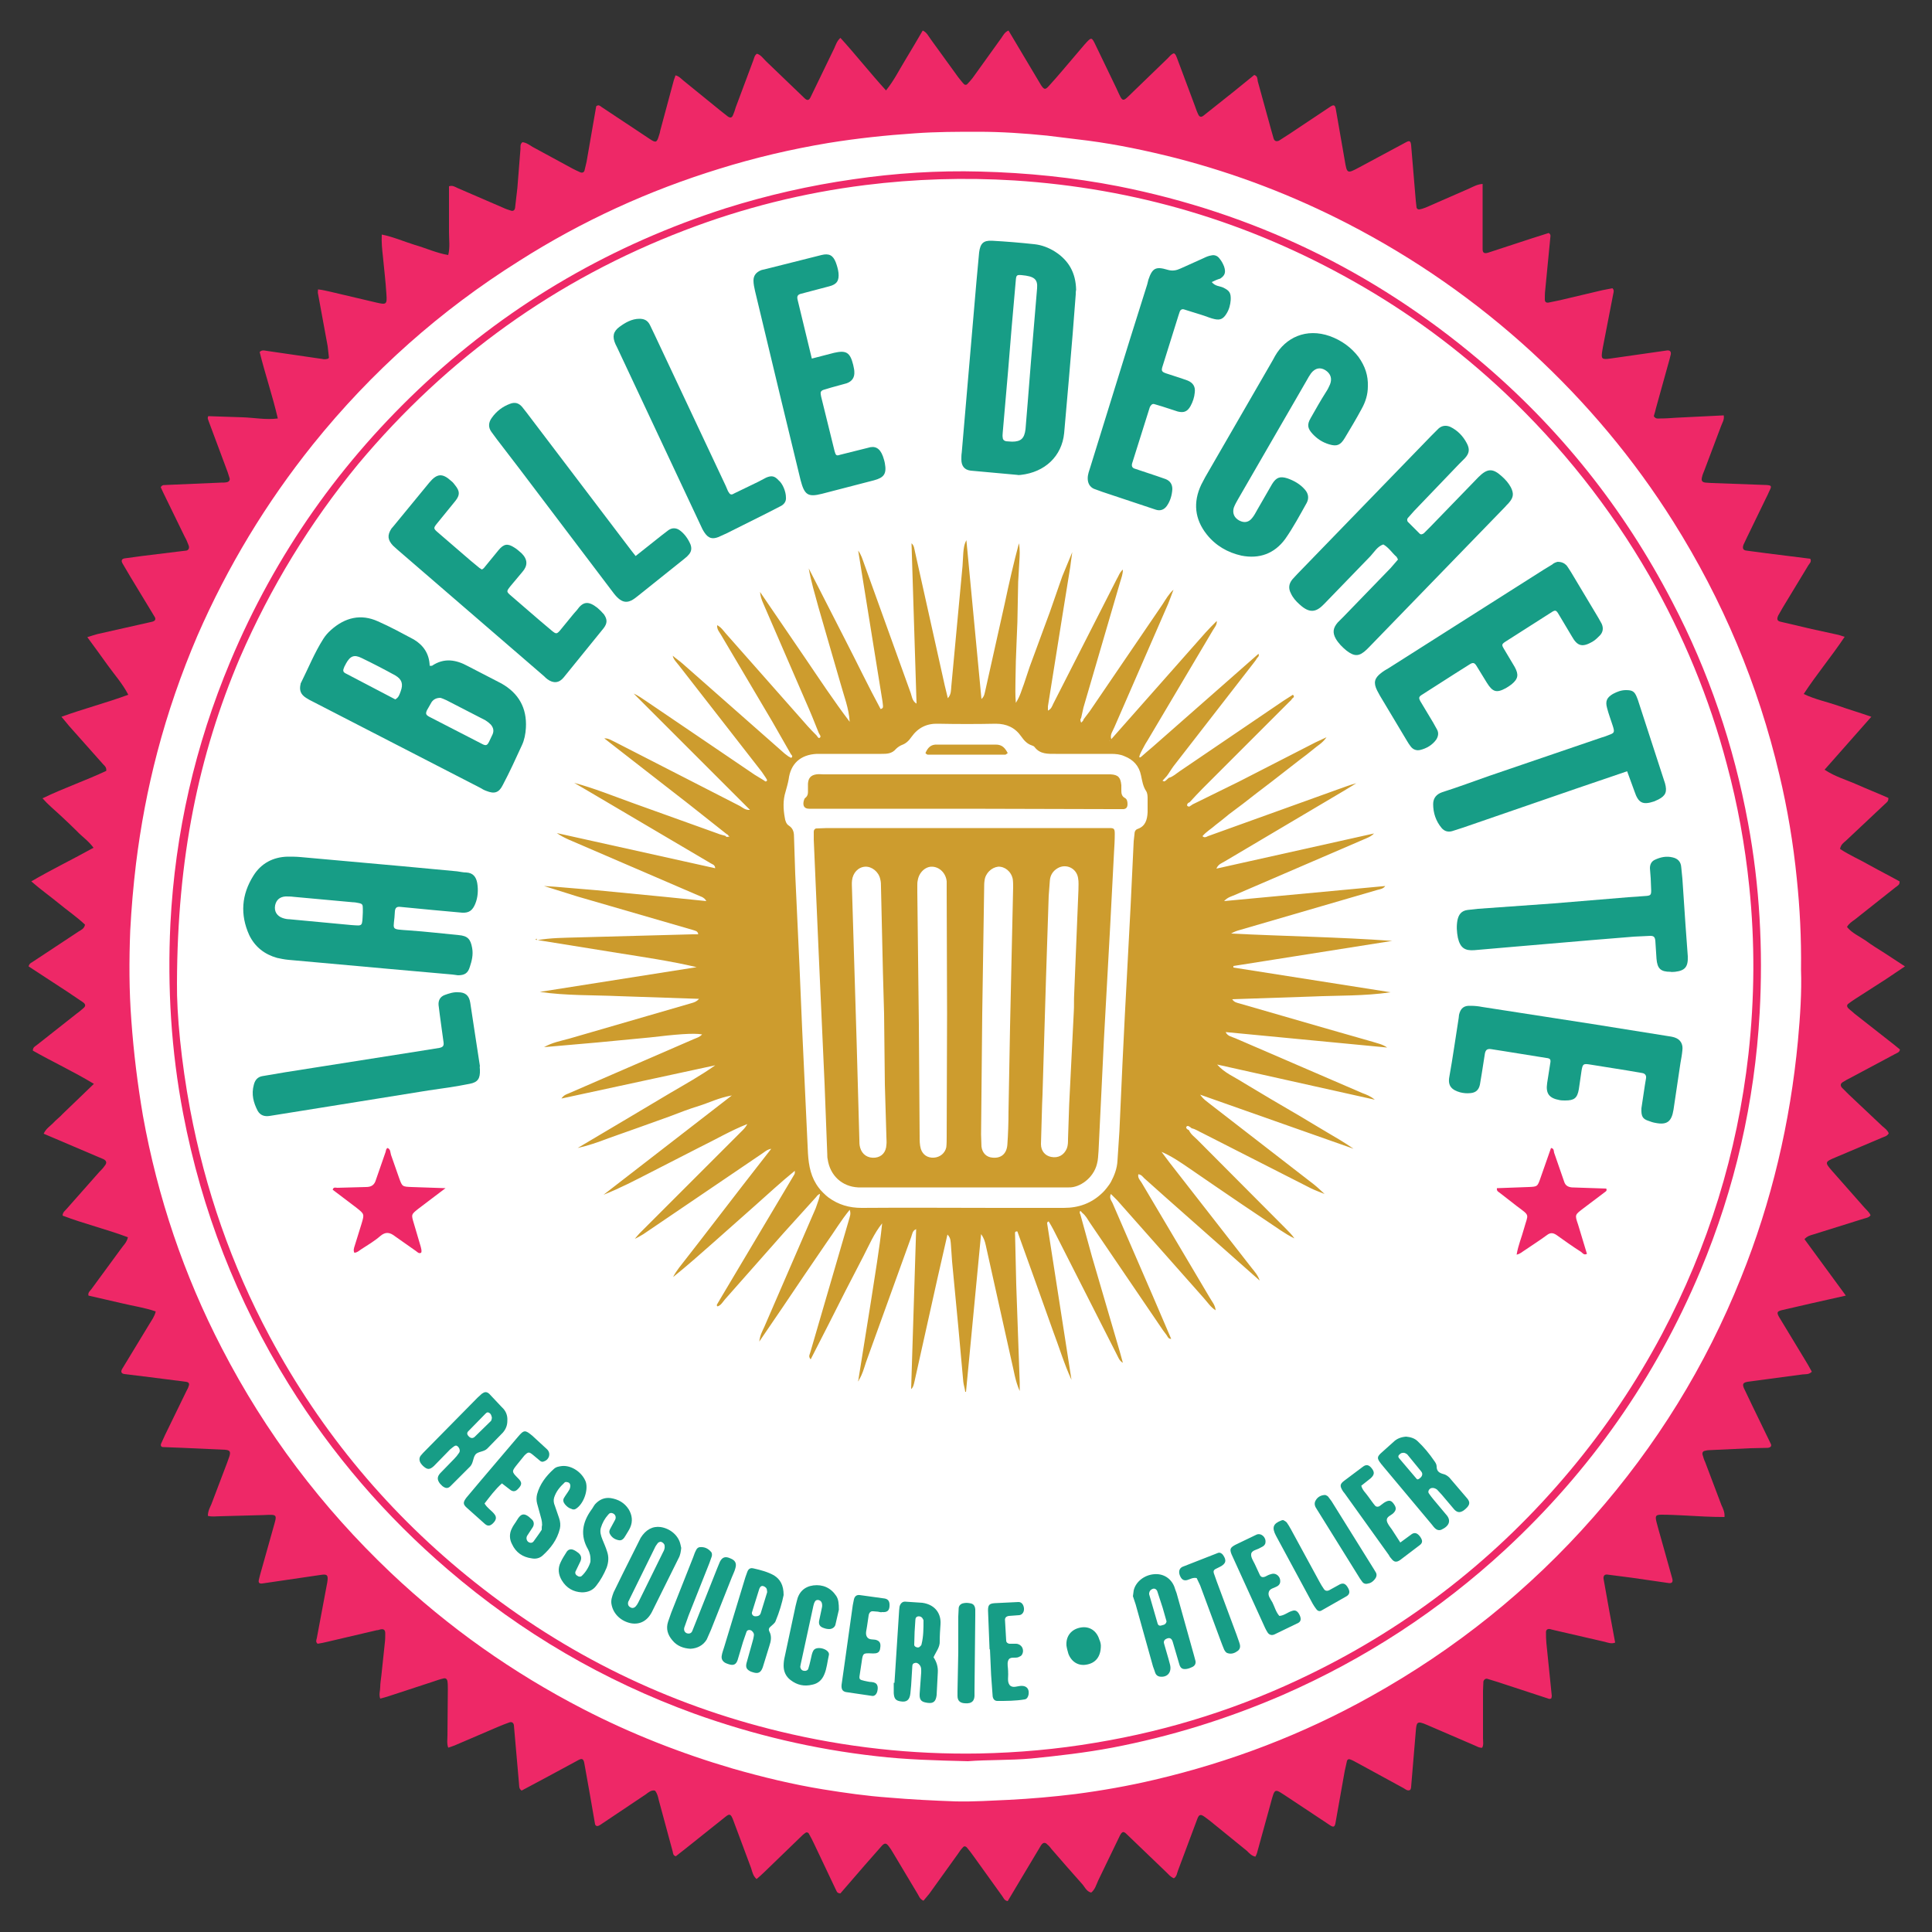 <svg xmlns:v="https://vecta.io/nano" xmlns="http://www.w3.org/2000/svg" xmlns:xlink="http://www.w3.org/1999/xlink" id="Calque_1" x="0px" y="0px" viewBox="0 0 500 500" style="enable-background:new 0 0 500 500;" xml:space="preserve"><rect x="0" y="0" width="500" height="500" fill="#333333" stroke="none"/> <style type="text/css"> .st0{fill:#FFFFFF;} .st1{fill:#EE2867;} .st2{fill:#CD9C2E;} .st3{fill:#179D86;} .st4{fill-rule:evenodd;clip-rule:evenodd;fill:#CF9E34;} .st5{fill:#CF9E34;} </style> <circle class="st0" cx="250.5" cy="251" r="221.8"></circle> <g> <path class="st1" d="M466.1,251c0.1-8.4-0.3-16-1.1-23.7c-0.9-9-2.4-18-4.5-26.8c-5.5-23.4-14.7-45.2-27.4-65.4 c-10.3-16.4-22.6-31-36.7-44c-14.4-13.2-30.2-24.2-47.4-33.1c-14.3-7.4-29.2-13.1-44.7-17.1c-7.5-1.9-15.1-3.5-22.7-4.5l-10.6-1.3 c-5.9-0.6-11.9-1-17.8-1c-5.5,0-10.9,0-16.4,0.4c-7.5,0.5-15,1.3-22.4,2.5c-9.6,1.6-19,3.8-28.3,6.7c-18.2,5.6-35.5,13.5-51.7,23.8 C114,80.3,96.2,96.1,81,115c-12.1,15.1-22.1,31.6-29.9,49.5c-4.2,9.8-7.7,19.9-10.4,30.2c-2.5,9.5-4.3,19.1-5.5,28.8 c-0.7,5.8-1.2,11.6-1.5,17.4c-0.3,7.7-0.3,15.5,0.3,23.3c0.6,8.3,1.6,16.4,3,24.6c3.8,21.1,10.6,41.2,20.4,60.1 c11.3,21.9,25.9,41.2,43.7,58.1c15,14.2,31.6,25.9,49.8,35.3c12.4,6.4,25.4,11.5,38.7,15.4c7.7,2.2,15.5,4.1,23.5,5.4 c5.6,0.9,11.2,1.7,16.8,2.1c5.8,0.5,11.7,0.8,17.5,1c4.6,0.1,9.1-0.2,13.7-0.4c5.8-0.3,11.5-0.8,17.2-1.5 c6.9-0.9,13.7-2.1,20.5-3.7c19.6-4.6,38.3-11.7,56-21.6c21.7-12.1,41-27.5,57.6-46.4c16.2-18.4,29-39,38.2-62 c7.9-19.6,12.7-40.1,14.7-61.2C465.9,262.9,466.3,256.6,466.1,251 M40.3,339.4c-2.9-1-5.8-1.4-8.7-2.1c-2.9-0.7-5.8-1.3-8.7-2 c-0.2-0.8,0.4-1.2,0.7-1.6l7.7-10.5c0.6-0.9,1.5-1.6,1.8-3c-5.6-2.1-11.4-3.5-16.9-5.6c0-0.9,0.7-1.3,1.1-1.8l8.4-9.5 c0.5-0.5,1-1,1.4-1.6c0.6-0.7,0.5-1.3-0.3-1.7c-1.1-0.5-2.2-0.9-3.3-1.4l-12.2-5.2c0.6-1.3,1.6-1.9,2.4-2.7 c0.8-0.9,1.8-1.6,2.6-2.5l2.6-2.5l2.6-2.5l2.8-2.7c-5.3-3.2-10.7-5.7-15.8-8.6c0-0.9,0.6-1.1,1.1-1.5l10.4-8.2 c0.6-0.4,1.1-0.9,1.6-1.3c0.6-0.5,0.6-1-0.1-1.5c-1.3-0.9-2.7-1.8-4-2.7l-10.1-6.6c0.2-0.9,0.9-1,1.4-1.4l11.5-7.6 c0.6-0.4,1.5-0.7,1.7-1.8c-2.1-2-4.6-3.7-6.9-5.6c-2.2-1.8-4.6-3.5-7-5.6c5.3-3.1,10.7-5.7,16.1-8.7c-1.3-1.8-3-2.9-4.3-4.3 c-1.4-1.4-2.9-2.8-4.4-4.2c-1.5-1.4-3-2.6-4.5-4.3c5.6-2.7,11.2-4.6,16.5-7.1c0.1-0.9-0.4-1.3-0.8-1.7l-8.8-9.9 c-0.6-0.7-1.2-1.5-2-2.4c5.8-2.1,11.6-3.6,17.3-5.7c-1.5-2.9-3.5-5.1-5.3-7.6c-1.7-2.4-3.4-4.7-5.3-7.3c1-0.3,1.8-0.6,2.6-0.8 l14.2-3.2c0.8-0.2,1-0.7,0.6-1.3l-6.3-10.4l-2-3.4c-0.4-0.7-0.2-1.2,0.6-1.3l4.4-0.6l10.6-1.3c0.3,0,0.6-0.1,0.9-0.1 c0.6-0.1,0.9-0.7,0.6-1.4c-0.3-0.8-0.6-1.5-1-2.2l-5.6-11.5c-0.2-0.4-0.4-0.9-0.6-1.3c0.4-0.8,1.1-0.5,1.6-0.6l14-0.6 c0.5,0,1,0,1.5-0.1c0.5-0.1,0.9-0.5,0.7-1.1c-0.3-1-0.6-1.9-1-2.9L54,109c-0.1-0.4-0.4-0.7-0.1-1.3l9,0.3c2.9,0.1,5.9,0.7,9,0.3 c-1.4-6-3.3-11.5-4.7-17.2c0.6-0.6,1.2-0.4,1.8-0.3l14.4,2.1c0.4,0.1,0.8,0.1,1.2,0c0.3,0,0.6-0.2,0.5-0.6 c-0.1-0.9-0.2-1.8-0.3-2.7L82.3,76c-0.1-0.3,0-0.6,0-1.1c1.2,0.1,2.2,0.4,3.2,0.6l11.9,2.8c2.6,0.6,2.8,0.5,2.6-2.2 c-0.2-3.3-0.6-6.5-0.9-9.7c-0.2-1.8-0.4-3.6-0.3-5.7c3,0.6,5.7,1.8,8.6,2.7c2.8,0.8,5.6,2.1,8.6,2.6c0.5-2,0.2-4,0.2-5.9 c0-2,0-4.1,0-6.1v-5.8c1-0.3,1.6,0.2,2.3,0.5l11.8,5.1c0.6,0.3,1.3,0.5,1.9,0.7c0.5,0.2,1,0,1.1-0.7c0.2-1.7,0.4-3.4,0.6-5.2 l0.8-10.1c0-0.6-0.1-1.2,0.5-1.7c1,0.1,1.8,0.7,2.6,1.2l10.5,5.7c0.6,0.3,1.2,0.6,1.9,0.9c0.5,0.2,1,0,1.1-0.6 c0.2-0.7,0.3-1.4,0.5-2.1l2.5-14.4c0.6-0.5,1-0.1,1.4,0.2l11,7.3c0.5,0.3,1,0.7,1.5,1c1.5,1,1.8,0.9,2.3-0.8c0.2-0.5,0.3-1,0.4-1.5 l3.5-13c0.1-0.4,0.3-0.7,0.4-1.2c0.9,0.2,1.4,0.8,2,1.3l9.6,7.8c0.6,0.5,1.3,1,1.9,1.5c0.7,0.5,1.1,0.4,1.4-0.3 c0.3-0.7,0.5-1.3,0.7-2l4.6-12.3c0.2-0.6,0.3-1.2,0.9-1.6c1,0.3,1.6,1.2,2.3,1.9l10,9.6c0.7,0.7,1.2,0.6,1.6-0.3l6.1-12.6 c0.4-0.9,0.7-1.9,1.6-2.7c4,4.4,7.7,9.1,11.8,13.6c2.1-2.6,3.4-5.3,5-7.9c1.5-2.5,3-5,4.5-7.6c1.1,0.5,1.5,1.5,2.1,2.3l7.1,9.8 c0.5,0.6,1,1.3,1.5,1.8c0.2,0.2,0.6,0.2,0.8,0c0.5-0.5,0.9-1,1.4-1.6l7.4-10.3c0.5-0.7,0.9-1.6,1.9-2l5.6,9.4l2.8,4.7 c0.8,1.2,1.1,1.3,2,0.3c1.2-1.3,2.4-2.7,3.6-4.1l5.7-6.7c1.8-2,1.8-2,2.9,0.3l5.3,11c1.8,3.9,1.4,3.8,4.4,0.9l8.9-8.6 c0.5-0.5,0.9-1.1,1.6-1.3c0.5,0.2,0.6,0.8,0.8,1.2l4.6,12.3c0.3,0.8,0.5,1.5,0.9,2.3c0.3,0.7,0.8,0.8,1.4,0.3l7.8-6.2l5.3-4.3 c0.9,0.3,0.8,1,0.9,1.6l3.5,12.7c0.2,0.7,0.4,1.4,0.6,2.1c0.2,0.7,0.7,0.9,1.4,0.6c0.9-0.6,1.9-1.2,2.8-1.8l10.5-7 c0.9-0.6,1.2-0.4,1.4,0.6l2.3,13.2c0.6,3.6,0.6,3.6,3.8,1.9l12.1-6.5c0.9-0.5,1.2-0.3,1.3,0.8l1.2,14.3c0.1,0.6,0.1,1.2,0.2,1.8 c0.1,0.4,0.4,0.5,0.7,0.5c0.6-0.1,1.2-0.3,1.7-0.5l11.2-4.9c1.1-0.5,2.1-1.1,3.5-1.2v9.9l0,7c0,0.9,0.4,1.2,1.4,0.9l11.3-3.7 l4.4-1.4c0.7,0.4,0.4,1,0.4,1.4l-1.3,13.4c-0.1,0.8-0.1,1.6-0.1,2.4c0,0.7,0.4,0.9,1,0.8c1-0.2,1.9-0.4,2.9-0.6l11-2.6 c0.9-0.2,1.7-0.3,2.6-0.5c0.5,0.5,0.3,1,0.2,1.5L414.8,90c0,0.2-0.1,0.4-0.1,0.6c-0.4,2.3-0.2,2.5,2,2.2l14.7-2.1 c0.8-0.1,1.1,0.3,1,1c-0.1,0.4-0.2,0.8-0.3,1.2l-3.5,12.6c-0.2,0.8-0.4,1.6-0.6,2.2c0.5,0.8,1.1,0.6,1.7,0.6c1.4,0,2.8-0.1,4.2-0.2 l12.2-0.6c0.2,1.2-0.4,1.9-0.7,2.8l-4.3,11.4c-0.2,0.6-0.5,1.1-0.6,1.7c-0.3,1,0,1.4,0.9,1.5c0.5,0,1,0.1,1.5,0.1l13.7,0.5l0.3,0 c1.6,0.1,1.7,0.2,1,1.6c-0.3,0.7-0.6,1.3-0.9,1.9l-4.9,10.1c-0.3,0.6-0.6,1.3-0.9,1.9c-0.3,0.9-0.1,1.4,0.8,1.5l5.3,0.7l11.2,1.4 c0.4,0.8-0.2,1.2-0.5,1.7l-6.6,10.9c-0.4,0.7-0.8,1.4-1.2,2.1c-0.4,0.9-0.3,1.4,0.6,1.6l8.1,1.9l6.4,1.4c0.7,0.1,1.3,0.4,2.1,0.6 c-3.4,5.1-7.2,9.6-10.6,14.8c2.9,1.4,5.9,2,8.8,3c2.8,1,5.6,1.8,8.7,2.9l-12.1,13.7c2.7,1.8,5.6,2.6,8.3,3.8 c2.7,1.2,5.5,2.3,8.2,3.5c0.1,0.9-0.5,1.2-0.9,1.6l-10.1,9.5c-0.6,0.5-1.3,1-1.5,2.1c2.4,1.6,5.2,2.8,7.8,4.3 c2.5,1.4,5.1,2.7,7.6,4.1c0.1,0.9-0.5,1.1-1,1.5l-10.6,8.4c-0.7,0.5-1.5,1-2,1.9c1.3,1.6,3.2,2.4,4.8,3.5c1.6,1.2,3.3,2.2,5,3.3 l5.2,3.4l-4.9,3.3l-8.1,5.2c-0.6,0.4-1.2,0.8-1.7,1.2c-0.4,0.3-0.3,0.8,0,1.1c0.5,0.5,1.1,0.9,1.6,1.4l10.2,8 c0.5,0.4,1.1,0.9,1.6,1.3c-0.1,0.8-0.8,0.9-1.3,1.2l-11.6,6.2c-0.6,0.3-1.2,0.6-1.8,1c-0.7,0.4-0.8,0.9-0.3,1.5 c0.6,0.6,1.1,1.1,1.7,1.7l8.8,8.3c0.6,0.5,1.3,1,1.6,1.8c-0.4,0.8-1.3,0.9-1.9,1.2l-11.8,5c-2.9,1.2-2.9,1.3-0.9,3.6l8.2,9.3 c0.6,0.7,1.3,1.2,1.7,2.1c-0.4,0.6-1.1,0.7-1.8,0.9l-13.1,4.1c-0.7,0.2-1.5,0.4-2.2,1.2l10.7,14.6l-8.9,2l-7.8,1.8 c-1.1,0.3-1.2,0.6-0.6,1.7l6.6,10.9c0.7,1.1,1.3,2.2,1.9,3.3c-0.8,0.8-1.6,0.6-2.4,0.7l-14.2,1.9c-1.2,0.2-1.4,0.6-1,1.6 c0.7,1.5,1.4,2.9,2.1,4.4l4.8,9.9c0.4,0.7,0.1,1.1-0.7,1.2l-4.5,0.1l-10.7,0.5c-0.4,0-0.8,0.1-1.2,0.2c-0.4,0.1-0.6,0.5-0.5,0.9 c0.2,0.7,0.4,1.4,0.7,2l4.2,11.1c0.4,0.9,0.9,1.8,0.8,3.1c-3.5,0-6.9-0.2-10.4-0.4c-2-0.1-4-0.2-5.9-0.2c-1.5,0-1.7,0.3-1.3,1.9 c0.7,2.7,1.5,5.3,2.2,7.9l1.9,6.8c0.2,0.8-0.1,1.2-0.9,1.1l-9.7-1.4l-6.2-0.8c-0.7-0.1-1.1,0.3-1,1.1l1.5,8.4l1.5,8.1 c-1,0.4-1.9,0-2.7-0.2l-13-3c-0.4-0.1-0.8-0.2-1.2-0.3c-0.6-0.1-1,0.2-1,0.8c0,0.9,0,1.8,0.1,2.8l1.4,13.7c0,0.2-0.1,0.4-0.1,0.6 c-0.5,0.4-0.9,0-1.4-0.1l-12.5-4.1l-2.6-0.8c-0.5-0.2-1,0.2-1.1,0.7c0,0.8-0.1,1.6-0.1,2.4l0,12.3c0,0.8,0.2,1.6-0.2,2.4 c-0.7,0.1-1.3-0.3-2-0.6l-12.3-5.3c-2.7-1.2-2.7-0.6-2.9,1.7l-1.2,14.3c0,0.3-0.1,0.6-0.2,0.8c-0.7,0.4-1.2-0.1-1.7-0.4l-12.1-6.6 c-0.6-0.3-1.2-0.7-1.9-0.9c-0.3-0.1-0.6,0.1-0.7,0.4c-0.2,0.9-0.4,1.8-0.6,2.7l-2.4,13.5c-0.2,0.9-0.5,1-1.2,0.6l-11-7.3 c-3.7-2.4-3.4-2.7-4.6,1.7l-3.5,12.7c-0.1,0.3-0.2,0.5-0.4,0.9c-1-0.2-1.6-0.9-2.2-1.5l-9.6-7.8c-0.4-0.3-0.8-0.6-1.2-0.9 c-1.2-0.9-1.6-0.8-2.1,0.6l-4.9,13.1c-0.3,0.7-0.3,1.6-1.1,2.1c-1-0.4-1.5-1.2-2.3-1.9l-10-9.6c-0.7-0.7-1.1-0.6-1.6,0.3l-5.7,11.8 c-0.5,1.1-0.8,2.3-1.8,3.1c-1.3-0.3-1.7-1.6-2.5-2.4c-2.6-2.9-5.2-5.9-7.8-8.9c-0.3-0.4-0.6-0.8-1-1.1c-0.6-0.7-1.2-0.6-1.7,0.2 l-5.8,9.7l-2.8,4.7c-0.9-0.1-1.1-0.9-1.5-1.4l-7.4-10.3c-0.5-0.7-1.1-1.5-1.7-2.2c-0.3-0.3-0.7-0.4-1,0c-0.5,0.5-0.9,1.1-1.3,1.7 l-7.4,10.3c-0.5,0.6-1,1.2-1.5,1.8c-1-0.4-1.2-1.3-1.6-1.9l-6.4-10.7c-0.3-0.5-0.6-1-1-1.5c-0.6-0.8-1-0.9-1.7-0.2l-4.4,5l-6.4,7.4 c-1,0-1-0.7-1.3-1.2l-5.5-11.6c-0.4-0.9-0.9-1.8-1.4-2.7c-0.1-0.2-0.5-0.4-0.8-0.2c-0.6,0.4-1.1,0.9-1.6,1.4l-9.1,8.8 c-0.6,0.6-1.3,1.2-2,1.8c-0.9-0.8-1.1-1.8-1.4-2.8l-4.7-12.6c-0.6-1.5-0.9-1.6-2.1-0.6l-9.9,7.9l-2.8,2.2c-0.7-0.2-0.7-0.7-0.8-1.2 l-3.6-13.3c-0.2-0.9-0.4-1.8-1-2.5c-1-0.2-1.7,0.5-2.4,1l-11.2,7.5c-0.3,0.2-0.7,0.5-1,0.6c-0.4,0.2-0.8,0-0.9-0.4l-1.3-7.5 l-1.5-8.4c-0.2-1-0.6-1.2-1.5-0.7l-8.7,4.7l-6,3.2c-0.8-0.5-0.6-1.3-0.7-2l-1.2-13.7c0-0.4-0.1-0.8-0.1-1.2c-0.1-0.7-0.6-1-1.3-0.7 c-0.9,0.3-1.8,0.7-2.8,1.1l-11.2,4.8c-0.5,0.2-1.1,0.4-1.7,0.6c-0.4-1.1-0.2-2.2-0.2-3.2l0.1-11.9c0-0.7,0-1.4-0.1-2.1 c-0.1-0.6-0.5-0.9-1.1-0.7c-0.9,0.2-1.7,0.5-2.6,0.8l-11.9,3.9c-0.6,0.2-1.1,0.3-1.8,0.5c-0.4-1.1,0-2,0-3c0-1,0.2-2,0.3-3l0.9-8.5 c0.1-0.8,0.1-1.6,0.1-2.4c0-0.9-0.4-1.2-1.3-1c-0.3,0.1-0.6,0.2-0.9,0.2l-12.8,3c-0.9,0.2-1.7,0.4-2.5,0.5c-0.6-0.5-0.3-1-0.2-1.5 l2.7-14.4c0.3-1.9,0-2.2-1.8-1.9l-15,2.2c-0.8,0.1-1.1-0.2-0.9-1c0.1-0.4,0.2-0.8,0.3-1.2l3.4-12.1c1-3.6,1.3-3.6-2.5-3.4L57,392.4 c-1.1,0-2.1,0.2-3.2-0.1c0-1.2,0.5-2.1,0.9-3l4.1-10.8c0.2-0.6,0.4-1.1,0.6-1.7c0.3-1.1,0.1-1.5-1.1-1.6l-11-0.5l-5.1-0.2 c-0.5,0-0.7-0.4-0.5-0.9c0.3-0.7,0.7-1.5,1-2.2l5.6-11.5c0.2-0.4,0.4-0.7,0.5-1.1c0.3-0.7,0.1-1.1-0.7-1.2l-9.4-1.2l-6.5-0.8 c-0.8-0.1-1-0.6-0.6-1.3l7.1-11.7C39.3,341.6,40,340.7,40.3,339.4"></path> <path class="st1" d="M45.8,254.4c-0.1,8,1.1,20.4,3.4,32.7c3.9,20.7,10.7,40.3,20.6,58.8c13.4,25,31.2,46.2,53.1,63.6 c23.5,18.7,49.9,31.6,78.9,38.6c17,4.1,34.2,6,51.6,5.7c10.1-0.2,20.2-1.1,30.2-2.8c19.3-3.2,37.8-9.1,55.4-17.7 c26.1-12.7,48.6-30.3,67.4-52.8c9.1-10.9,17-22.6,23.7-35.2c12-22.7,19.5-46.8,22.4-72.5c1.6-14.5,1.7-28.9,0.2-43.4 c-1.1-10.7-3-21.2-5.8-31.6c-4.5-17.1-11.3-33.5-20.1-48.9c-10.2-17.7-22.7-33.4-37.4-47.3c-11.9-11.2-24.9-20.8-39.1-28.8 c-27.4-15.5-56.6-24.1-87.8-26.1c-12.9-0.8-25.8-0.4-38.6,1.2c-16,2-31.6,5.9-46.7,11.7c-33.2,12.7-61.4,32.9-84.5,60.5 C80.2,135.3,70,152,62.1,170.2C51.3,195.6,45.9,222.2,45.8,254.4 M250.5,455.8c-8.2-0.2-16-0.4-23.7-1.3 c-16.1-1.8-31.8-5.5-47.1-11c-23.4-8.5-44.7-20.9-63.8-37.3c-16.1-13.8-29.9-29.8-41.2-48c-13.4-21.6-22.5-44.9-27.3-70 c-3.1-16.2-4.1-32.6-3.3-49.1c1.2-23.6,6.4-46.2,15.5-67.9c11.7-27.9,28.7-51.9,50.6-72.2c22.6-20.9,48.6-35.8,77.6-45.1 c10.8-3.4,21.8-5.9,33-7.5c10.9-1.6,21.9-2.3,32.9-2c12,0.3,23.9,1.5,35.7,3.8c34.8,6.9,65.9,21.8,93.3,44.9 c20.8,17.5,37.5,38.4,50.1,62.7c9.4,18,15.9,37.1,19.6,57.2c3,16.2,3.9,32.6,3,49.1c-1.3,23.1-6.4,45.4-15.3,66.7 c-11.7,27.9-28.6,51.9-50.5,72.2c-17.1,15.8-36.3,28.3-57.5,37.6c-14.3,6.2-29.1,10.8-44.3,13.7c-6.9,1.3-13.9,2.1-20.9,2.8 C261.2,455.6,255.6,455.4,250.5,455.8"></path> </g> <g> <path class="st2" d="M156.3,191.1L156.3,191.1C156.4,191,156.3,191,156.3,191.1L156.3,191.1L156.3,191.1z M314.7,339.2 C314.7,339.2,314.7,339.2,314.7,339.2C314.6,339.2,314.6,339.3,314.7,339.2L314.7,339.2L314.7,339.2z M314.6,160.9 C314.6,160.9,314.6,161,314.6,160.9C314.7,161,314.7,161,314.6,160.9L314.6,160.9z M174.2,169.5L174.2,169.5 C174.3,169.6,174.3,169.5,174.2,169.5L174.2,169.5L174.2,169.5z"></path> <path class="st2" d="M294.5,214.5c-0.7,0.2-0.9,0.8-0.9,1.4l-0.2,1.8l-0.8,16.8l-1.5,28.4l-0.6,12.2l-0.8,17.7l-0.5,7.6 c-0.1,2-0.8,3.8-1.7,5.5c-0.3,0.6-1.7,2.4-2.2,2.8c-2.8,2.7-6.1,3.9-10,3.9l-17.2,0c-11.7,0-23.4-0.1-35.1,0c-3.2,0-6-0.8-8.6-2.7 c-0.7-0.5-2.1-1.9-2.5-2.5c-2-2.6-2.6-5.6-2.8-8.9l-1.5-32.1l-0.7-16.5l-1.1-23.8l-0.3-9.2c0-1.3-0.1-2.4-1.3-3.2 c-0.7-0.4-1-1.3-1.1-2.1c-0.4-2.2-0.5-4.5,0.2-6.7c0.3-1.1,0.6-2.1,0.8-3.2c0.5-4,3-6.4,7.3-6.6c0.6,0,1.2,0,1.8,0l14.9,0 c1.4,0,2.7,0,3.8-1.3c0.4-0.4,1-0.8,1.5-1c1.1-0.4,1.8-1.1,2.5-2.1c1.7-2.4,4-3.5,6.9-3.4c5,0.1,9.9,0.1,14.9,0c2.8,0,5,1,6.6,3.3 c0.7,1,1.5,1.9,2.7,2.3c0.3,0.1,0.6,0.2,0.8,0.5c1.4,1.8,3.4,1.7,5.4,1.7l14.3,0c1.2,0,2.4,0.1,3.5,0.6c2.3,0.9,3.8,2.5,4.3,5 c0.3,1.4,0.5,2.8,1.3,4c0.4,0.6,0.4,1.4,0.4,2.1l0,3.4C296.9,212.2,296.4,213.8,294.5,214.5 M287.2,191.6c0,0,0.1,0,0.1,0l-0.3,0.1 C287.1,191.7,287.1,191.6,287.2,191.6 M359.9,256.8l-40.7-6.4l0-0.4l41.1-6.5c-13.9-1-27.8-1.2-41.7-1.9c0.7-0.4,1.4-0.7,2.2-0.9 l35.7-10.4c0.8-0.2,1.5-0.3,2-1l-41.7,3.9c0.9-1,1.9-1.2,2.8-1.6l33.2-14.3c0.9-0.4,1.9-0.7,2.8-1.6l-40.8,9.1 c0.5-1.2,1.4-1.4,2.2-1.9l30.9-18.3c0.7-0.4,3.1-1.9,3.1-1.9c-1.2,0.3-3.4,1.1-4.5,1.5l-33.9,12.2c-0.4,0.2-0.9,0.5-1.4,0 c1-1.2,2.3-1.9,3.4-2.9c1.2-0.9,2.4-1.9,3.5-2.8l3.6-2.7l3.6-2.8l3.8-2.9l3.6-2.8l3.6-2.8c1.2-0.9,2.4-1.8,3.6-2.8 c1-0.9,2.3-1.5,3.4-3.1l-2.8,1.3l-19.9,10.2l-12,5.9c-0.2,0.2-0.5,0.3-0.7,0.5c-0.3,0.1-0.6,0-0.7-0.3c0-0.1,0.1-0.4,0.2-0.5 c0.1-0.1,0.3-0.2,0.5-0.3c1.1-1.2,2.2-2.4,3.3-3.5l22.4-22.4c0.3-0.3,0.6-0.5,0.8-0.9c0.2-0.2,0.8-0.4,0.2-1l-2.5,1.6l-26.8,18.2 c-0.9,0.6-1.7,1.4-2.8,1.7c-0.4,0.3-0.7,0.7-1.1,0.9c-0.1,0.1-0.3-0.1-0.5-0.1c0,0,0-0.2,0.1-0.2l1-1.1c0.6-0.8,1.1-1.7,1.7-2.5 l20.8-26.8c0.2-0.3,0.5-0.6,0.7-1c0.2-0.4,0.8-0.6,0.5-1.3l-10,8.8l-17.4,15.3c-0.6,0.5-2.7,2.3-2.9,2.5c-0.1,0.1-0.4,0.3-0.5,0.2 c-0.3-0.2,1-2.5,1-2.5c0.4-0.8,0.6-1.1,1.1-1.9l16.9-28.5c0.4-0.7,1.1-1.4,1-2.4c-1,1-2,2-2.9,3l-24.4,27.6 c-0.4-1.2,0.4-2.1,0.8-3.1l13.9-31.9c0.5-1.2,0.9-2.4,1.4-3.7l0,0c-1.2,1.1-2,2.5-2.9,3.9L282,184.1c-0.5,0.7-1.1,1.4-1.6,2.1 c0,0.1,0,0.2-0.1,0.3c-0.2,0.2-0.3,0.4-0.5,0.5c-0.1-0.2-0.2-0.5-0.2-0.7c0-0.2,0.1-0.3,0.2-0.5c0.2-0.9,0.4-1.8,0.6-2.7l9.5-32.5 c0.3-1,0.7-2,0.7-3.2c-0.9,0.8-1.1,1.7-1.6,2.5l-16.4,32.2c-0.3,0.6-0.5,1.4-1.4,1.8c0-0.5,0-0.8,0-1.1l3.8-23.8l2-12.4 c0-0.3,0.2-1.4,0.5-3.7c-0.6,1.5-2,4.8-2.6,6.3l-1.6,4.6l-1.6,4.6l-1.7,4.6l-1.8,4.9l-1.7,4.6L265,177c-0.6,1.5-0.9,3-2.1,4.9 c-0.2-2.2-0.1-3.9-0.1-5.6l0.1-5.2l0.2-5.2l0.2-4.9l0.1-5.2l0.1-5.2l0.3-5.2c0.1-1.6,0.2-3.2-0.1-4.8c-1.4,5.2-2.6,10.5-3.7,15.7 l-5,22.4c-0.2,0.7-0.2,1.5-1,2.2l-3.9-41.1c-0.6,1.1-0.7,2.2-0.8,3.3l-0.2,3.4l-2.9,31.1c-0.1,1,0,2.1-0.9,3.1l-0.8-3.3l-7.7-34.6 c-0.2-0.8-0.2-1.6-0.9-2.2l1.3,41.5c-1.2-0.7-1.2-2-1.6-3l-12-33.3c-0.4-1.1-0.7-2.2-1.5-3.3l4.3,26.7l2,12.4 c0,0.3,0.1,0.6,0.1,0.9c0,0.3,0.2,0.8-0.6,1c-3.2-5.9-6.1-12-9.2-18l-9.4-18.4c0.6,3.4,1.6,6.7,2.5,10l2.8,9.7l2.9,10 c0.9,3.3,2.2,6.5,2.4,10c-4.1-5.4-7.8-11-11.6-16.6l-11.6-17c0.1,1.1,0.4,2,0.8,2.9l11,25.4c1.2,2.7,2.3,5.4,3.4,8.2 c0.1,0.2,0.3,0.5,0.4,0.7c0.1,0.3,0,0.5-0.3,0.6c-0.1,0-0.3-0.1-0.4-0.3c-0.1-0.1-0.2-0.3-0.3-0.4c-0.8-0.8-1.6-1.6-2.3-2.4 l-21.2-24c-0.6-0.7-1.2-1.6-2.2-2.1c-0.1,1.1,0.6,1.8,1,2.5l13.3,22.5l4.8,8.4c0.3,0.3,0.5,0.6,0.1,0.9c-0.1,0.1-0.4-0.2-0.7-0.3 c-0.5-0.4-1-0.7-1.4-1.1l-26.1-23c-0.8-0.7-1.7-1.3-2.5-2c0.2,1,1,1.7,1.6,2.5l21.1,27.1c0.5,0.6,0.9,1.3,1.4,2 c0.1,0.2,0.4,0.6,0.3,0.7c-0.3,0.5-0.6,0.1-0.9-0.1c-0.8-0.5-1.5-0.9-2.3-1.4l-28-19c-1.1-0.7-2.1-1.5-3.3-2l0,0l30.1,30.1 c-1.2,0.1-1.9-0.6-2.6-1L159.1,192c-0.9-0.4-1.7-1-2.7-0.9l22.1,17.2l9.6,7.6c0.1,0,0.2,0.1,0.2,0.1c0.2,0.2,0.3,0.4,0.5,0.5 c-0.2,0-0.5,0.1-0.7,0.1c-0.1,0-0.3-0.2-0.4-0.3c-0.7-0.2-1.3-0.3-2-0.6l-22-7.9c-5-1.8-9.9-3.8-15.1-5.2l0,0l4.1,2.4l31.2,18.4 c0.4,0.3,1.1,0.3,1.2,1.3l-41-9.1c1,0.7,2,1.2,3.1,1.7l33.2,14.3c0.8,0.4,1.8,0.5,2.4,1.6l-10.8-1.1l-17.5-1.7l-10.7-0.9l-3-0.2 l8.6,2.7l30,8.7c0.5,0.2,1.2,0.2,1.3,1.1c-0.5,0-1,0-1.5,0l-29.7,0.8c-3.5,0.1-6.9,0.1-10.4,0.7c0,0-0.2-0.1-0.2-0.2 c0.1-0.4-0.4,0.1-0.3,0.1l21.1,3.4c6.9,1.1,13.8,2.1,20.6,3.7l-40.6,6.4c6.8,1,13.7,0.8,20.5,1.1l20.7,0.7 c-0.6,0.7-1.2,0.9-1.9,1.1l-31.7,9.2c-2.2,0.6-4.4,1-6.5,2.2l13.7-1.2l13.6-1.3c6.8-0.8,11.3-1.2,13.6-0.8 c-0.6,0.7-1.4,0.9-2.1,1.2L147.1,283c-0.5,0.2-1.2,0.4-1.8,1.3l39.8-8.6c-3.8,2.7-7.8,4.9-11.7,7.2l-12.1,7.2l-11.8,7 c2.7-0.6,5.3-1.5,7.9-2.5l7.9-2.8l7.8-2.8c2.6-1,5.2-2,7.8-2.8c2.6-0.8,5.1-2.1,8.5-2.7l-33.2,25.7c4.3-1.7,8.3-3.8,12.4-5.9 l12.5-6.4c4.1-2,8-4.3,12.3-6c-0.3,0.6-0.7,1.1-1.2,1.6l-23.9,23.9l-2.8,2.8c-0.3,0.3-1.2,1.4-1.2,1.4c0.5-0.2,1.7-0.9,2.2-1.2 l30.8-20.9c0.6-0.4,1.2-1,2.3-1.2l-3.9,5l-3.5,4.5l-3.7,4.8l-3.7,4.8l-3.7,4.8l-3.5,4.5c-1.2,1.6-2.5,3-3.4,4.8 c3.6-2.9,7-5.9,10.5-9l10.6-9.4c3.4-3,6.7-6.1,10.4-9.1c0,0.4,0,0.5,0,0.6c0,0.1-0.1,0.2-0.1,0.3l-19.4,32.6 c-0.1,0.2-0.2,0.4-0.3,0.5c-0.1,0.2-0.2,0.4-0.3,0.5c0,0.1-0.1,0.2-0.1,0.3c0,0.1,0.1,0.2,0.2,0.3c0.9-0.3,1.3-1.1,1.9-1.8 l15.2-17.2l8.5-9.4c0.2-0.4,0.9-0.8,0.9-0.7c0,0.2-0.1,0.8-0.3,1.4c-0.3,0.8-0.5,1.5-0.8,2.3l-13.3,30.7c-0.5,1.1-1.1,2.1-1.3,3.8 l6-8.8l5.6-8.3l5.8-8.5c2-2.8,3.7-5.7,6-8.5c0.4,1.1,0,1.8-0.2,2.6l-10,34.3c-0.1,0.5-0.6,1,0.1,1.8l4.6-9l4.4-8.7l4.6-8.9 c1.5-2.9,2.8-6,4.9-8.6c-0.7,6.8-1.9,13.5-2.9,20.2l-3.3,20.6c-0.2,0-0.2,0.1,0.1,0c0,0,0.1-0.2,0.1-0.3c0.9-1.4,1.3-3,1.8-4.5 l11.7-32.4c0.3-0.8,0.3-1.7,1.3-2.1l-1.3,41.4c0.6-0.5,0.7-1.3,0.9-2.1l5.9-26.5l2.6-11.4c0.9,0.9,0.8,1.8,0.9,2.7 c0.1,1.4,0.2,2.9,0.3,4.3l1.6,16.8l1.3,14.3c0.1,0.9,0.4,1.7,0.5,2.6c0.1,0,0.2,0,0.2,0l3.9-40.8c0.7,0.9,1,1.9,1.2,2.8l6.7,30.1 c0.6,2.4,0.9,5,2.1,7.7l0-2.2l-0.9-25.4l-0.3-12.9c0-0.3-0.2-0.9,0.6-0.8l4.6,12.8l4.6,12.9c1.6,4.2,2.9,8.6,4.8,12.7l-6.3-40.5 c0-0.1,0-0.2,0.1-0.3c0-0.1,0.1-0.1,0.3-0.2c0.4,0.7,0.8,1.3,1.2,2.1l16.4,32.3c0.4,0.7,0.6,1.6,1.6,2.2l-0.8-2.9l-7.2-24.6 l-3-10.9c0-0.1-0.1-0.1-0.1-0.2c-0.1-0.3-0.1-0.6,0.1-0.7c0.1,0,0.3,0.3,0.5,0.5c0.9,0.7,1.4,1.7,2,2.6l18.9,27.8 c0.3,0.4,0.6,0.8,0.9,1.2c0.3,0.4,0.4,1,1.2,1l-4.8-11.2l-10.4-24c-0.3-0.6-0.9-1.3-0.4-2.3c0.6,0.6,1.1,1.1,1.6,1.6l22.4,25.3 c1,1.1,1.8,2.4,3.1,3.2c-0.1-1.4-1-2.3-1.6-3.4l-17.6-29.7c-0.4-0.6-1-1.2-0.8-2.1c0.8,0.1,1.1,0.6,1.5,1l5.6,5l24.3,21.5l0,0 c-0.4-1.3-1.3-2.3-2.1-3.3l-21.2-27.2c-0.7-0.9-1.4-1.9-2.1-2.8c2.6,1.1,4.9,2.7,7.1,4.2l6.7,4.6l6.9,4.7l6.7,4.5 c2.3,1.5,4.5,3.2,7,4.4c-0.7-1-1.5-1.8-2.4-2.7L309.9,295c-0.8-0.8-1.7-1.4-2.2-2.5c-0.2-0.1-0.3-0.2-0.5-0.3 c-0.1-0.1-0.3-0.4-0.2-0.5c0.1-0.3,0.4-0.4,0.7-0.2c0.2,0.1,0.5,0.3,0.7,0.5c1,0.2,1.8,0.8,2.7,1.2l28.1,14.3 c1,0.5,2.6,1.1,3.6,1.5c0,0-2-1.9-2.8-2.5L313,285.6c-0.7-0.6-1.5-1-2.4-2.3l39.7,14c-2.3-1.6-4.7-3-7.1-4.4l-7.2-4.3l-7-4.1 l-7.2-4.3c-2.3-1.5-4.9-2.5-6.8-4.7l40.8,9.1c-1.1-0.9-2.1-1.3-3.2-1.7l-32.9-14.2c-0.9-0.4-2-0.5-2.5-1.6l41.8,4 c-1.3-0.9-2.6-1.1-3.8-1.5l-11.2-3.2l-23.2-6.7c-0.7-0.2-1.4-0.3-1.9-1.1l20.7-0.7C346.3,257.6,353.1,257.8,359.9,256.8"></path> </g> <g> <path class="st3" d="M361.8,144.8c-0.3-0.5-0.3-0.7-0.5-0.8c-1.1-1-1.9-2.3-3.3-3.1c-1.5,0.5-2.3,1.9-3.3,3l-12,12.4 c-2.1,2.2-3.8,2.5-6.4,0.1c-0.9-0.8-1.7-1.7-2.2-2.8c-0.7-1.3-0.6-2.5,0.4-3.7l1.2-1.3l34.7-35.8l1.9-1.9c0.9-0.8,2-0.9,3.1-0.4 c1.8,0.9,3.2,2.3,4.2,4.2c0.8,1.5,0.7,2.6-0.5,3.9c-0.5,0.5-1,1-1.5,1.5L366,132.2l-1.6,1.8c-0.3,0.3-0.3,0.8,0,1.1l3,3 c0.3,0.3,0.7,0.2,1.1-0.1l1.7-1.7l12.4-12.8c2.3-2.3,3.7-2.4,6.1-0.2c0.9,0.8,1.7,1.7,2.3,2.8c0.8,1.6,0.7,2.6-0.4,3.9 c-0.3,0.4-0.7,0.7-1,1.1l-35.3,36.4l-0.6,0.6c-1.9,1.8-3.1,1.9-5.2,0.3c-1.1-0.9-2.1-1.9-2.8-3.1c-0.9-1.6-0.7-2.8,0.5-4.2 c0.5-0.5,1-1,1.5-1.5l12.2-12.6L361.8,144.8 M90.9,239.4c3.1,0.2,2.8,0.5,3-3.3l0-0.9c0-1.1-0.1-1.3-1.1-1.5 c-0.5-0.1-1-0.2-1.5-0.2L76,232.1c-0.7-0.1-1.4-0.1-2.1-0.1c-1.5,0.1-2.4,0.9-2.7,2.3c-0.3,1.6,0.5,2.8,2,3.3 c0.6,0.2,1.2,0.3,1.7,0.3L90.9,239.4 M117,252.2l-16.9-1.5l-16.6-1.5l-8.9-0.8c-1-0.1-2-0.3-2.9-0.5c-3.2-0.9-5.7-2.8-7.2-5.9 c-2.4-5.3-2-10.5,1.1-15.4c2-3.2,5.1-4.8,8.8-4.9c1.1,0,2.2,0,3.3,0.1l26.7,2.4l13.9,1.3c0.8,0.1,1.6,0.3,2.4,0.3 c1.7,0.1,2.5,1.1,2.8,2.7c0.3,1.8,0.2,3.7-0.5,5.4c-0.7,1.7-1.6,2.4-3.4,2.3c-2.6-0.2-5.1-0.5-7.7-0.7l-8.3-0.8 c-0.9-0.1-1.3,0.2-1.4,1.1c-0.2,5.1-1.6,4.6,3.8,5c4.3,0.3,8.5,0.8,12.7,1.2c2.3,0.2,3.1,1,3.5,3.4c0.3,1.7-0.1,3.3-0.6,4.8 c-0.5,1.7-1.4,2.2-3.1,2.2C118,252.3,117.6,252.3,117,252.2 M102.3,181c0.9-0.5,1.1-1.3,1.4-2.1c0.7-1.9,0.3-3.1-1.4-4.1 c-2.9-1.6-5.8-3.1-8.7-4.5c-2-1-3-0.5-4.1,1.5c-0.1,0.3-0.3,0.5-0.4,0.8c-0.4,0.9-0.4,1.3,0.4,1.7L102.3,181 M114,180.6 c-1.1,0-1.8,0.4-2.3,1.1c-0.4,0.7-0.8,1.4-1.2,2.1c-0.4,0.9-0.3,1.2,0.6,1.7l13.6,7c1.1,0.6,1.4,0.4,1.9-0.6 c0.3-0.6,0.6-1.3,0.9-1.9c0.4-1,0.1-1.8-0.5-2.5c-0.4-0.4-0.9-0.8-1.4-1.1l-10.1-5.2C114.9,180.9,114.3,180.7,114,180.6 M111.2,172.3c0.4,0,0.6,0,0.6,0c3.1-2.1,6.2-1.6,9.3,0.1l8.7,4.5c4.4,2.5,6.6,6.3,6.3,11.5c-0.1,1.6-0.4,3.1-1,4.4 c-1.6,3.5-3.2,7-5,10.4c-1,2-2.2,2.3-4.2,1.5c-0.6-0.2-1.1-0.5-1.6-0.8l-43.3-22.3c-0.6-0.3-1.2-0.6-1.8-1c-1.4-0.9-1.8-2-1.4-3.6 c0-0.1,0-0.2,0.1-0.3c1.9-3.8,3.5-7.8,5.8-11.4c0.5-0.8,1.2-1.6,2-2.3c3.6-3.2,7.7-4.2,12.1-2.2c3.2,1.4,6.3,3.1,9.3,4.7 C109.6,167,111.1,169.2,111.2,172.3 M268.4,74.6c0.2-2.4-0.8-3.1-4-3.4c-1.2-0.1-1.4,0-1.5,1.2l-1.1,12.5l-0.9,11l-1.4,16.1 c0,0.4-0.1,0.8,0,1.2c0,0.6,0.4,0.9,0.9,1l1.5,0.1c2.3,0,3.2-0.8,3.5-3.2l0.6-7.3l0.8-10.1L268.4,74.6 M278.4,76.2l-0.8,10.3 l-1,11.9l-1.2,13.7c-0.6,6-5,10.1-11.2,10.8c-0.3,0-0.6,0.1-0.9,0l-12.1-1.1c-1.6-0.2-2.4-1.2-2.4-2.9c0-0.6,0-1.2,0.1-1.8 l1.7-19.8l2.1-24.4l0.7-7.6c0.3-2.3,1.1-3.1,3.3-3c3.7,0.2,7.3,0.5,11,0.9c1.9,0.2,3.7,0.9,5.3,1.9c3.6,2.3,5.4,5.5,5.5,9.9 C278.4,75.4,278.4,75.9,278.4,76.2"></path> <path class="st3" d="M354,100c0,2.1-0.6,4-1.6,5.8c-1.4,2.6-2.9,5.1-4.4,7.6c-1.1,1.8-2,2.2-4,1.6c-1.7-0.5-3.1-1.4-4.3-2.7 c-1.3-1.4-1.5-2.4-0.5-4.1c1.3-2.3,2.6-4.6,4-6.8c0.4-0.6,0.7-1.2,1-1.9c0.6-1.5,0.2-2.8-1.2-3.7c-1.3-0.8-2.6-0.6-3.7,0.8 c-0.4,0.6-0.8,1.2-1.1,1.8l-17.8,30.8c-0.4,0.7-0.8,1.4-1.1,2.2c-0.4,1.4,0.1,2.6,1.4,3.3c1.3,0.7,2.5,0.5,3.4-0.7 c0.5-0.6,0.9-1.4,1.3-2.1l3.8-6.6c1.1-1.8,2.1-2.1,4-1.5c1.7,0.6,3.3,1.5,4.5,2.9c0.9,1,1.1,2.2,0.5,3.4c-1.8,3.2-3.5,6.4-5.6,9.4 c-2.8,3.8-6.7,5.2-11.3,4.3c-3.6-0.8-6.7-2.6-9-5.5c-3.1-3.9-3.6-8.3-1.4-12.9c0.3-0.6,0.7-1.3,1-1.9l17.5-30.3l0.6-1.1 c2.7-4.7,8-7.3,14.2-5.1c3,1.1,5.5,2.9,7.4,5.4C353.3,94.8,354.1,97.2,354,100 M313.6,73c0.9,1.1,2,1,2.9,1.4 c1.7,0.8,2.1,1.4,2,3.3c-0.1,1.2-0.4,2.4-1.1,3.5c-0.8,1.3-1.6,1.7-3,1.4c-1-0.2-1.9-0.6-2.8-0.9l-5.1-1.6c-0.5-0.2-1,0-1.2,0.6 l-0.3,0.9l-4.1,13.1c-0.4,1.2-0.3,1.5,0.8,1.9l4,1.3l1.7,0.6c1.4,0.6,2,1.6,1.8,3.1c-0.1,1.2-0.5,2.4-1.1,3.5 c-0.8,1.4-1.7,1.8-3.3,1.4l-4-1.3l-2-0.6c-0.6-0.2-0.9,0.2-1.2,0.7c0,0.1-0.1,0.2-0.1,0.3l-4.5,14.3c-0.2,0.7,0,1.2,0.7,1.4 l5.7,1.9l2.3,0.8c1.2,0.5,1.7,1.4,1.7,2.6c-0.1,1.5-0.5,3-1.4,4.3c-0.7,1-1.7,1.4-2.9,1l-4.5-1.5l-9.3-3.1l-2.2-0.8 c-1.1-0.5-1.6-1.5-1.6-2.7c0-1.1,0.4-2,0.7-3l10.2-32.9l4.5-14.3l0.3-1.2c1-3,1.9-3.5,4.9-2.6c1.3,0.4,2.3,0.2,3.4-0.3l6-2.7 c0.6-0.3,1.3-0.6,2-0.7c0.8-0.2,1.6,0.1,2.1,0.8c0.5,0.6,0.9,1.3,1.2,2.1c0.5,1.5,0.2,2.3-1,3.1C315.1,72.3,314.4,72.6,313.6,73 M403.1,145.4c1,0,1.7,0.3,2.3,0.9c0.4,0.5,0.8,1.2,1.2,1.8l7,11.7l0.9,1.6c0.5,1.1,0.4,2.2-0.5,3.1c-0.5,0.5-1,1-1.6,1.4 c-2.9,1.8-4.2,1.3-5.6-1.2l-3.4-5.7c-0.7-1.2-0.9-1.2-2.1-0.4l-11.6,7.4c-1.1,0.7-1.1,0.9-0.5,1.9l2.8,4.7c1.1,2,0.9,3.1-0.8,4.5 c-0.5,0.4-1,0.7-1.5,1c-2.4,1.3-3.4,1-4.9-1.4l-2.7-4.4c-0.5-0.8-0.9-0.9-1.7-0.4l-3.8,2.4l-8.6,5.5c-0.8,0.5-0.9,0.8-0.4,1.7 l3.3,5.5l1,1.8c0.5,0.9,0.3,1.8-0.2,2.6c-1,1.4-2.5,2.3-4.2,2.7c-0.9,0.2-1.8-0.1-2.4-0.9c-0.4-0.5-0.7-1-1-1.5l-7-11.7l-0.7-1.3 c-1-2-0.7-3.2,1-4.5c0.6-0.5,1.3-0.9,2-1.3l40-25.4l2.3-1.4C402.1,145.7,402.7,145.5,403.1,145.4 M210.1,92.8l5.8-1.5 c3.1-0.7,4.1-0.1,4.9,3.1c0.1,0.6,0.3,1.2,0.3,1.8c0.1,1.5-0.6,2.5-2,3l-4,1.1l-2,0.6c-0.6,0.2-0.8,0.6-0.7,1.1l0.1,0.6l3.5,14.2 c0.3,1.1,0.5,1.2,1.4,0.9l7.2-1.8c1.8-0.6,3.1,0,3.9,2.2c0.2,0.6,0.4,1.2,0.5,1.8c0.5,2.7-0.2,3.7-2.8,4.4l-13.5,3.5 c-3.6,0.9-4.5,0.3-5.5-3.5l-5.4-22.3l-6.4-26.7c-0.2-0.9-0.4-1.8-0.4-2.7c0-1.3,0.7-2.1,1.8-2.6c0.4-0.2,0.8-0.2,1.1-0.3l14.7-3.7 c2-0.5,3,0.1,3.7,1.9c0.3,0.8,0.6,1.8,0.7,2.7c0.2,2-0.4,3-2.4,3.5l-7.2,1.9c-0.9,0.2-1.2,0.6-1,1.5L210.1,92.8 M124.7,147.4 c0.3-0.2,0.5-0.3,0.7-0.6l3.6-4.4c1.4-1.7,2.4-1.8,4.1-0.7c0.7,0.4,1.3,1,1.9,1.5c1.6,1.6,1.6,3.2,0.2,4.8l-3.1,3.7 c-1.1,1.4-1.1,1.4,0.3,2.6l7.3,6.3l3.2,2.7c1,0.8,1.2,0.8,2-0.1l3.6-4.4l0.8-0.9c1.6-2.3,3-2.4,5.3-0.6c0.6,0.5,1.2,1.1,1.7,1.7 c0.9,1.3,0.9,2.3-0.1,3.6l-10.3,12.7c-1.2,1.5-2.7,1.6-4.2,0.5c-0.3-0.2-0.6-0.5-0.9-0.8l-38-32.8l-1.1-1c-1.4-1.5-1.5-2.7-0.4-4.4 c0.2-0.2,0.4-0.5,0.6-0.7l9.2-11.2c2-2.4,3.4-2.5,5.7-0.4c0.4,0.3,0.7,0.7,1,1.1c1.2,1.5,1.3,2.5,0,4.1l-4.8,5.9 c-0.8,1-0.8,1.2,0.1,2l8.7,7.5l2.3,1.9C124.2,147.1,124.5,147.2,124.7,147.4 M424.8,286.8l0.9-6l0.3-1.8c0.1-0.7-0.3-1.2-1-1.3 l-4.1-0.7l-9.4-1.5c-1.8-0.3-1.9-0.1-2.2,1.6l-0.7,4.8c-0.4,2.3-1.2,2.9-3.5,2.9c-0.5,0-1,0-1.5-0.1c-2.7-0.5-3.6-1.7-3.2-4.4 l0.8-5.1c0.2-1,0-1.3-1-1.4l-11.2-1.8l-3.2-0.5c-0.9-0.1-1.3,0.2-1.5,1.1l-0.8,5.1l-0.5,3c-0.3,1.4-1.1,2.1-2.5,2.2 c-0.9,0.1-1.8,0-2.6-0.2c-2.1-0.6-3.3-1.6-2.8-4.1c0.9-5,1.6-10.1,2.4-15.1c0-0.3,0.1-0.6,0.1-0.9c0.4-1.7,1.3-2.4,3-2.3 c1,0,2,0.1,3,0.3L412,265l19.4,3.1c0.7,0.1,1.4,0.2,2,0.4c1.5,0.5,2.2,1.7,2,3.3c-0.1,1.1-0.3,2.2-0.5,3.3l-1.8,12.1 c-0.5,3.1-1.7,4-4.7,3.4c-0.6-0.1-1.2-0.3-1.7-0.5C425.1,289.6,424.7,288.9,424.8,286.8"></path> <path class="st3" d="M421.1,199.6l-13.2,4.5l-29.3,10.1l-2.8,0.9c-1.1,0.3-2,0-2.7-0.8c-1.5-1.8-2.2-3.9-2.2-6.2 c0-1.6,0.9-2.6,2.4-3.1c4.1-1.3,8.1-2.8,12.1-4.2l29-9.9c0.7-0.2,1.3-0.4,2-0.7c1.4-0.5,1.5-0.7,1-2.3c-0.5-1.6-1.1-3.1-1.5-4.7 c-0.5-1.8,0-2.7,1.5-3.6c1.1-0.6,2.2-1,3.4-1c1.6,0,2.2,0.3,2.8,1.8c0.2,0.5,0.4,1,0.5,1.4l6.6,20.3c0.1,0.2,0.1,0.4,0.2,0.6 c0.6,2.2,0.2,3.2-1.7,4.2c-0.4,0.2-0.7,0.3-1.1,0.5c-3,1-4.1,0.4-5.1-2.6L421.1,199.6 M427.2,227.3l-0.2-2.6c0-1,0.4-1.8,1.3-2.2 c1.5-0.7,3-1,4.6-0.6c1.3,0.3,2.1,1.1,2.2,2.5c0.1,1,0.2,2,0.3,3l0.8,11.9l0.6,8.2c0.1,2.7-0.7,3.7-3.3,4c-0.4,0-0.8,0.1-1.2,0 c-2.5,0-3.4-0.8-3.6-3.4l-0.3-4.6c-0.1-1-0.4-1.3-1.3-1.3l-4.2,0.2l-11,0.9L392,245l-10.4,0.9c-2.5,0.2-3.7-0.6-4.3-3.2 c-0.3-1.5-0.4-3.1-0.1-4.6c0.3-1.4,1-2.4,2.6-2.6l2.7-0.3l19.6-1.4l19.3-1.6l4.2-0.3c1.7-0.1,1.8-0.2,1.7-2.1L427.2,227.3 M203.4,128.7c0.1,1-0.4,1.8-1.4,2.3l-3.7,1.9l-10.2,5.1l-2.2,1c-1.6,0.6-2.6,0.3-3.6-1.2c-0.4-0.6-0.7-1.2-1-1.9l-21.6-46 l-0.4-0.8c-0.9-2-0.6-3.3,1-4.5c1.5-1.1,3.2-2.1,5.2-2.1c1.2,0,2.1,0.4,2.7,1.6l1.2,2.5l18.4,39.1l0.6,1.4c0.5,0.9,0.8,1.1,1.6,0.6 l6.2-3l2.1-1.1c1.4-0.6,2.2-0.4,3.2,0.7C202.6,125.2,203.4,127.3,203.4,128.7 M124.2,276.8c0.1,2.3-0.5,3.3-2.7,3.7 c-3.5,0.7-7,1.2-10.6,1.7l-25.5,4.1l-15.6,2.5c-1.3,0.2-2.4-0.1-3.1-1.3c-1.1-2.1-1.7-4.3-1-6.8c0.3-1.2,1-2,2.2-2.2l5.9-1 l34.9-5.5l5-0.8c0.9-0.2,1.2-0.5,1.1-1.4c-0.3-2.4-0.7-4.8-1-7.3c-0.1-0.8-0.2-1.6-0.3-2.4c-0.1-1.3,0.5-2.2,1.6-2.6 s2.3-0.8,3.5-0.7c1.8,0,2.8,0.8,3.1,2.7c0.4,2.6,0.8,5.2,1.2,7.9l1.3,8.5C124.1,276.1,124.2,276.5,124.2,276.8"></path> <path class="st3" d="M164.5,143.9l6.8-5.4l1.7-1.3c1-0.7,2.1-0.6,3,0.1c1.2,0.9,2.1,2.2,2.7,3.6c0.4,1.1,0.2,2-0.6,2.8 c-0.3,0.4-0.8,0.7-1.1,1l-12,9.6c-2.3,1.9-3.9,2.2-6.2-0.8l-24.3-32.1l-5.9-7.7l-1.4-1.9c-0.9-1.2-0.8-2.5,0.1-3.7 c1.2-1.7,2.8-2.9,4.7-3.6c1.3-0.5,2.3-0.2,3.2,0.9l1.1,1.4l27.1,35.7L164.5,143.9"></path> </g> <path class="st1" d="M392.5,324.7c0.4-2.4,1.3-4.5,1.9-6.7c1.1-4,1.7-3.2-1.9-5.9l-4.5-3.5c-0.3-0.2-0.7-0.4-0.6-1.1l8.2-0.3 c2.3-0.1,2.3-0.1,3.1-2.4l2.7-7.7c0.8,0.1,0.7,0.8,0.8,1.2l2.6,7.5c0.3,1,1,1.4,2,1.5l8.9,0.3c0.3,0.7-0.3,0.8-0.6,1.1l-5.3,4 c-2.2,1.7-2.3,1.6-1.4,4.2l2.3,7.6c-0.8,0.4-1.1-0.2-1.5-0.5c-2.2-1.4-4.3-2.9-6.4-4.4c-0.9-0.6-1.6-0.6-2.4,0 c-1.9,1.4-3.8,2.6-5.7,3.9C394,323.9,393.5,324.5,392.5,324.7 M115.3,307.5l-4.1,3.1l-2.9,2.2c-1.9,1.5-1.9,1.5-1.2,3.8l1.8,6.1 c0.1,0.5,0.3,1,0.1,1.5c-0.6,0.3-0.9-0.1-1.3-0.4l-5.4-3.8c-1.4-1.1-2.5-1.3-3.9-0.1c-1.5,1.3-3.2,2.3-4.9,3.4 c-0.6,0.4-1.1,0.9-1.8,0.9c-0.3-0.6-0.1-1.2,0.1-1.8l1.8-5.8c0.7-2.4,0.7-2.4-1.3-4l-6.2-4.7c0.2-0.8,0.8-0.5,1.2-0.5l7.4-0.2 c1.4,0,2.2-0.5,2.6-1.9l2.5-7.2c0.1-0.4,0.1-0.8,0.5-1c0.8,0.3,0.7,1.2,0.9,1.8l2.1,6c0.8,2.2,0.8,2.2,3.2,2.3L115.3,307.5"></path> <g> <path class="st3" d="M301.9,419.6l-1-3.5l-1.4-4.3c-0.2-0.5-0.7-0.8-1.2-0.6c-0.5,0.2-0.8,0.5-0.9,1.1c0,0.1,0,0.2,0,0.3l2.2,7.6 c0.2,0.6,0.7,0.6,1.2,0.4C301.4,420.5,301.8,420.2,301.9,419.6 M293.2,413.1l0.2-1.5c0.5-2.2,2.7-4,5.3-4.2c2.3-0.2,4.3,1,5.2,3.2 c0.2,0.6,0.4,1.2,0.6,1.7l4.5,16.1l0.4,1.5c0.1,0.7-0.2,1.2-0.8,1.5c-0.4,0.2-0.9,0.4-1.4,0.5c-1.1,0.2-1.7-0.1-2-1.2l-1.7-5.8 c-0.3-1-0.9-1.2-1.8-0.7c-0.5,0.3-0.6,0.8-0.4,1.3l1.1,3.8l0.4,1.5c0.5,2-0.7,3.4-2.7,3.1c-0.5-0.1-0.9-0.4-1.1-0.9 c-0.2-0.6-0.4-1.2-0.6-1.7l-4.5-16.1L293.2,413.1 M236.7,422.3L236.7,422.3l-0.1,3.4c0,0.5,1,0.9,1.4,0.5c0.2-0.2,0.5-0.4,0.5-0.7 c0.5-2,0.5-4,0.5-6.1c0-0.1,0-0.2-0.1-0.3c-0.2-0.5-0.6-0.8-1.1-0.8c-0.6,0-0.9,0.4-0.9,0.9L236.7,422.3 M231.5,435.3l1.2-18.6 l0.1-0.9c0.2-0.8,0.7-1.3,1.4-1.3l4.5,0.3c3.5,0.5,4.9,3,4.7,5.6c-0.1,1.4-0.2,2.9-0.2,4.3c0.1,1.6-1,2.8-1.6,4.2 c0.8,1.2,1.2,2.5,1.1,4l-0.3,5.8c-0.2,1.6-0.8,2.2-2.3,2c-1.4-0.2-2.2-0.5-2.1-2.3l0.4-5.5c0-0.7,0.1-1.4-0.4-2 c-0.3-0.4-0.8-0.7-1.3-0.5c-0.5,0.1-0.6,0.5-0.6,0.9l-0.3,4.9c-0.1,0.7-0.1,1.4-0.2,2.1c-0.2,1.7-1,2.3-2.6,2 c-1.2-0.2-1.6-0.7-1.7-2.1l0-0.6v-2.1H231.5L231.5,435.3z M198.5,411.7c0-0.7-0.4-1-0.9-1.2c-0.6-0.2-0.9,0.2-1.1,0.7l-1.9,6.1 c-0.1,0.5,0.3,1,0.9,1c0.7,0,1.2-0.2,1.4-0.9l1.6-5.2C198.6,412,198.5,411.8,198.5,411.7 M202.8,412.8c-0.4,2-1.1,4.4-2.1,6.8 c-0.2,0.5-0.8,0.9-1.2,1.3c-0.4,0.3-0.7,0.7-0.4,1.3c0.7,1.3,0.4,2.6,0,3.8l-1.7,5.5c-0.5,1.4-1.2,1.7-2.5,1.3 c-0.2-0.1-0.4-0.1-0.6-0.2c-1-0.5-1.4-1-1.1-2.2l1.4-5c0.2-0.7,0.4-1.4,0.5-2.1c0.1-0.4-0.1-0.8-0.4-1.1c-0.4-0.5-1.3-0.5-1.5,0.1 l-0.9,2.6l-1.4,4.7c-0.4,1.2-1.1,1.5-2.3,1.1c-0.3-0.1-0.6-0.2-0.8-0.3c-0.8-0.4-1.2-1.1-1-2c0.1-0.7,0.4-1.4,0.6-2.1l5.5-18.1 l0.5-1.4c0.3-0.8,0.8-1.1,1.6-0.9c1.8,0.4,3.7,0.9,5.3,1.8C201.9,408.7,202.8,410.2,202.8,412.8 M363,376c-0.4,0-0.7,0.3-1,0.6 c-0.2,0.3-0.1,0.6,0.1,0.8l4.5,5.3c0.2,0.3,0.6,0.1,0.8-0.1c0.7-0.5,0.9-1.2,0.4-1.8l-3.6-4.4C363.8,376.1,363.4,375.9,363,376 M363.9,371.8c1.1,0.1,2.2,0.4,3,1.2c1.6,1.5,3,3.2,4.3,5.1c0.3,0.4,0.6,0.9,0.6,1.4c0,1.3,0.7,1.7,1.8,2c0.5,0.1,1.1,0.5,1.5,0.9 l4.7,5.5c0.6,0.8,0.6,1.4-0.1,2.2c-0.3,0.3-0.6,0.6-0.9,0.8c-0.9,0.6-1.6,0.6-2.4-0.2l-3.3-3.9l-1.2-1.3c-0.4-0.3-0.9-0.5-1.4-0.4 c-0.6,0.1-1.1,0.9-0.7,1.4c0.4,0.6,0.8,1.1,1.3,1.7l3.1,3.7c1.4,1.5,1,3-1.2,4c-0.5,0.2-1,0.1-1.4-0.2c-0.4-0.3-0.7-0.7-1-1.1 l-12.8-15.3c-0.1-0.2-0.3-0.3-0.4-0.5c-1.1-1.4-1.1-1.8,0.3-3l2.9-2.6C361.5,372.3,362.6,371.9,363.9,371.8 M178.7,426.7 c-1.8-0.1-3.5-0.7-4.7-2.2c-1.2-1.4-1.7-3-1.1-4.8l0.8-2.3l5.7-14.4l0.4-1.1c0.3-0.6,0.5-1.4,1.3-1.5c1.2-0.1,2.1,0.3,2.9,1.2 c0.3,0.3,0.3,0.8,0.2,1.2l-0.6,1.7l-5.4,13.6l-1.1,3.1c-0.2,0.7,0.1,1.3,0.7,1.5c0.7,0.2,1.2-0.1,1.4-0.7l0.8-2l5.6-14.1l0.7-1.7 c0.6-1.2,1.4-1.5,2.7-0.9c1.3,0.5,1.7,1.3,1.3,2.6c-0.2,0.8-0.6,1.5-0.9,2.3l-5.4,13.6l-1.1,2.5C182,425.8,180.5,426.6,178.7,426.7 M170.9,399c-0.2,0.1-0.5,0.1-0.7,0.4c-0.3,0.4-0.6,0.8-0.8,1.3l-6.4,13c-0.1,0.3-0.3,0.6-0.4,0.8c-0.2,0.7,0,1.2,0.6,1.5 c0.5,0.3,1.1,0.1,1.5-0.5c0.2-0.2,0.3-0.5,0.5-0.8l6.4-13c0.3-0.5,0.5-1.1,0.4-1.7C172,399.6,171.4,399,170.9,399 M176.3,400.6 c-0.1,0.9-0.2,1.8-0.7,2.7l-6.9,13.9c-1.2,2.3-3.1,3.3-5.4,2.9c-2.5-0.5-4.5-2.3-5-4.7c-0.3-1.2,0.1-2.2,0.5-3.3l2.4-4.9l3.8-7.6 l0.8-1.6c1.3-2.1,3.1-3.1,5.2-2.8c2.5,0.4,4.6,2.2,5.1,4.5L176.3,400.6 M127.3,366.9c-0.1-0.6-0.3-1.1-0.8-1.3 c-0.3-0.2-0.6,0-0.8,0.2l-4.6,4.7c-0.3,0.4-0.2,0.8,0.1,1.1c0.4,0.5,1,0.8,1.6,0.3l4.3-4.2C127.2,367.5,127.3,367.1,127.3,366.9 M131.3,367.7c0,1.2-0.4,2.2-1.2,3.1l-4,4.1c-0.9,0.9-2.5,0.7-3.1,1.6c-0.6,0.8-0.5,2.1-1.3,3l-5.1,5.1c-0.7,0.7-1.3,0.6-2.1,0 c-0.2-0.2-0.4-0.4-0.6-0.6c-0.8-1-0.8-1.8,0-2.7l3.6-3.7c0.5-0.5,0.9-1,1.3-1.6c0.3-0.4,0.2-1-0.1-1.4c-0.3-0.4-0.6-0.6-1-0.4 c-0.4,0.2-0.8,0.6-1.2,0.9l-4.2,4.3c-1.1,1-1.7,1-2.8,0c-0.2-0.2-0.4-0.4-0.6-0.7c-0.4-0.6-0.5-1.4,0-2c0.4-0.5,0.8-0.9,1.2-1.3 l13.5-13.7l1.1-1c0.7-0.5,1.2-0.6,1.9,0l3.3,3.5C130.9,365.1,131.4,366.3,131.3,367.7 M152.8,404.2c0.1-1.5-0.2-2.4-0.6-3.2 c-2.1-3.6-1.5-7,0.8-10.2c0.4-0.5,0.6-1,1-1.5c1.1-1.2,2.4-1.8,4-1.6c2,0.3,3.6,1.2,4.7,2.9c0.9,1.5,1.1,3.1,0.4,4.7 c-0.3,0.7-0.8,1.4-1.2,2.1c-0.4,0.7-0.9,1.4-1.8,1.2c-1-0.2-1.8-0.7-2.3-1.7c-0.2-0.4-0.1-0.8,0.1-1.2c0.4-0.8,0.9-1.6,1.3-2.4 c0.3-0.6,0.1-1.3-0.5-1.6s-1-0.1-1.3,0.3c-0.9,1-1.5,2.1-1.9,3.4c-0.3,1,0,2,0.4,3c0.4,1,0.9,2.1,1.2,3.1c0.5,1.4,0.4,2.8-0.1,4.2 c-0.7,1.7-1.6,3.3-2.7,4.7c-0.9,1.2-2.2,1.7-3.7,1.7c-2.2-0.1-4-1.1-5.2-3.1c-0.9-1.5-1.1-3.1-0.3-4.7c0.4-0.9,1-1.8,1.5-2.6 c0.4-0.7,1.1-0.9,1.8-0.6c0.5,0.2,0.9,0.5,1.3,0.8c0.7,0.6,0.9,1.3,0.5,2.2c-0.4,0.9-0.9,1.8-1.3,2.7c-0.1,0.4,0.1,0.8,0.5,1 c0.4,0.3,0.8,0.3,1.1,0.1C151.7,406.8,152.5,405.3,152.8,404.2 M140.3,394.7c0-1.2-0.3-1.9-0.5-2.7l-0.8-2.9 c-0.2-0.8-0.2-1.6,0-2.4c0.7-2.6,2.3-4.7,4.3-6.5c0.6-0.6,1.4-0.7,2.2-0.8c2.5-0.2,5.2,1.7,6.1,4.1c0.7,2.2-0.6,5.8-2.6,7 c-0.3,0.2-0.8,0.2-1.1,0c-0.7-0.2-1.2-0.6-1.7-1.2c-0.4-0.5-0.6-1.1-0.2-1.7c0.4-0.7,0.9-1.3,1.3-2c0.2-0.3,0.3-0.8,0.3-1.1 c0-0.4-0.2-0.8-0.7-0.9c-0.3-0.1-0.7-0.1-0.8,0.1c-1.2,1.1-2.2,2.3-2.7,3.9c-0.2,0.7-0.1,1.4,0.2,2.1c0.4,1.1,0.7,2.1,1.1,3.2 c0.3,0.9,0.4,1.8,0.2,2.7c-0.7,2.9-2.4,5.1-4.5,7c-0.8,0.7-1.8,0.9-2.8,0.7c-2.3-0.3-4.1-1.5-5.1-3.7c-0.7-1.3-0.7-2.8,0-4.1 c0.3-0.7,0.9-1.4,1.3-2.1c1-1.7,1.9-2.1,3.8-0.2c0.6,0.5,0.7,1.3,0.3,2c-0.5,0.8-1,1.5-1.5,2.3c-0.3,0.6-0.1,1.3,0.4,1.6 c0.5,0.3,1,0.2,1.3-0.2c0.7-1,1.4-1.9,2.1-3C140.2,395.5,140.2,394.9,140.3,394.7 M217.1,416.6l-0.9,3.9c-0.2,0.7-0.9,1.1-1.6,1.1 c-0.5,0-1-0.1-1.5-0.3c-0.9-0.3-1.3-0.9-1.1-1.9l0.7-3.3c0.1-0.4,0.1-0.8,0-1.2c-0.1-0.4-0.4-0.7-0.8-0.8c-0.4-0.1-0.8,0-1,0.4 c-0.2,0.3-0.3,0.7-0.4,1.1l-3.3,15.2c0,0.2-0.1,0.4-0.1,0.6c0.1,0.6,0.4,0.9,0.9,1c0.5,0.1,1.1-0.1,1.2-0.6 c0.4-1.2,0.6-2.4,0.9-3.6c0.2-0.7,0.4-1.4,1.2-1.6c1-0.3,2.5,0.2,3,0.9c0.2,0.2,0.3,0.6,0.2,0.9c-0.4,1.7-0.5,3.4-1.2,5 c-0.6,1.4-1.6,2.3-3.1,2.6c-2.1,0.5-3.9,0.1-5.6-1.2c-1.2-0.9-1.8-2.2-1.8-3.7c0-0.8,0.1-1.6,0.3-2.4l2.8-13.1l0.3-1.2 c0.5-2.4,2-3.8,4.3-4.1c2.4-0.3,4.5,0.6,5.9,2.7C217,413.9,217.1,415,217.1,416.6"></path> <path class="st3" d="M256.1,426.9l-0.4-10.1c0-1.4,0.3-1.8,1.7-1.9l6.2-0.3c0.8,0,1.3,0.7,1.4,1.6c0.1,0.9-0.4,1.7-1.2,1.8 c-0.9,0.1-1.8,0.1-2.7,0.2c-0.7,0.1-1.1,0.5-1,1.2l0.3,5.2c0,0.4,0.3,0.7,0.8,0.8l1.8,0c1.4,0.1,2.2,1.5,1.5,2.8 c-0.2,0.4-0.6,0.5-1,0.7c-0.9,0.3-2.2-0.3-2.6,0.9c-0.3,0.8,0,1.8,0,2.7c0,0.1,0,0.2,0,0.3c0.1,1.1-0.3,2.4,0.4,3.3 c0.8,0.9,2,0.2,3.1,0.2c1.3,0,2,0.8,1.8,2.2c-0.1,0.6-0.4,1.2-1,1.3c-2.4,0.4-4.7,0.4-7.1,0.4c-0.7,0-1.1-0.5-1.2-1.2l-0.4-5.5 l-0.3-6.7L256.1,426.9 M362.4,399.2l3-2.2c0.8-0.5,1.5-0.2,2.2,0.8c0.6,0.9,0.6,1.5-0.2,2.1l-5,3.8c-1,0.7-1.6,0.6-2.3-0.3 c-0.3-0.3-0.5-0.6-0.7-1L348,386.5l-0.4-0.5c-0.9-1.4-0.9-1.9,0.3-2.8l4.8-3.6c0.9-0.7,1.6-0.5,2.3,0.4c0.8,1,0.7,1.7-0.3,2.6 l-2.4,1.9c0.3,1.2,1.2,1.9,1.8,2.8c0.6,0.8,1.2,1.7,1.8,2.4c0.3,0.3,0.7,0.3,1.1,0.1l1.2-0.9c1.3-0.8,1.9-0.7,2.7,0.6 c0.5,0.8,0.4,1.4-0.3,2.1c-0.6,0.6-1.8,0.9-1.7,1.9c0.1,0.8,0.8,1.6,1.3,2.3L362.4,399.2 M227.2,417.1L226,417 c-0.7-0.1-1.1,0.4-1.2,1.1l-0.4,2.7c-0.1,0.9-0.5,1.9-0.1,2.7c0.5,1,1.6,0.7,2.4,0.9c1,0.3,1.3,0.9,1.1,2.1c-0.1,1-0.6,1.4-1.6,1.4 c-0.2,0-0.4,0-0.6,0c-2.2-0.1-2.3-0.1-2.6,2.2l-0.5,3.3c-0.2,1.2-0.1,1.3,1.2,1.6c0.6,0.1,1.2,0.3,1.8,0.3c1.6,0.1,1.9,1.1,1.5,2.6 c-0.2,0.6-0.7,1.1-1.3,1l-6.8-1c-0.9-0.2-1.2-0.8-1.1-1.9l0.6-4.2l2.3-16.4l0.3-1.5c0.2-0.8,0.7-1.2,1.5-1.1l6.5,0.9 c1,0.2,1.3,0.9,1.2,2.1c-0.1,1.1-0.7,1.5-1.9,1.4C228,417.3,227.7,417.2,227.2,417.1 M331.1,418.2c1.3-0.1,2.2-1,3.3-1.3 c0.8-0.3,1.4,0,1.9,1c0.5,1,0.4,1.7-0.3,2.1l-6.2,3c-0.7,0.3-1.4,0.1-1.8-0.6c-0.2-0.3-0.4-0.7-0.6-1.1l-8.2-18l-0.5-1.1 c-0.5-1.3-0.3-1.7,1-2.4l5.4-2.6c1.2-0.6,2.6,0.6,2.4,2c0,0.3-0.2,0.6-0.4,0.8c-0.3,0.3-0.7,0.4-1,0.6c-0.8,0.5-2.2,0.6-2.3,1.6 c-0.1,0.8,0.5,1.7,0.9,2.5l1.3,2.8c0.3,0.7,0.8,0.8,1.5,0.5c0.4-0.2,0.9-0.5,1.4-0.6c1.3-0.5,2.6,0.6,2.4,2.1 c-0.1,0.6-0.5,0.9-0.9,1.1c-0.7,0.4-1.7,0.5-2,1.3c-0.4,1,0.4,1.9,0.9,2.8C329.9,415.9,330.2,417.2,331.1,418.2 M129.9,383.9 c-1.8,1.6-3.1,3.4-4.5,5.2c0.7,1.2,1.8,1.8,2.5,2.7c0.6,0.7,0.6,1.4-0.1,2.2c-0.8,0.9-1.5,1.1-2.3,0.4l-4.7-4.2 c-1-0.9-1-1.4-0.1-2.6l3.7-4.4l9.6-11.3c1.6-1.9,1.9-1.9,3.8-0.3l3.8,3.5c1,1,0.6,2.6-0.8,3.1c-0.4,0.2-0.8,0.1-1.1-0.2l-1.8-1.5 c-1-0.8-1.2-0.8-2.2,0.2l-1.7,2.1c-1.6,2-1.7,2,0.1,3.8c1,1,1.1,1.6-0.1,2.8c-0.6,0.6-1.2,0.7-1.9,0.2L129.9,383.9 M309.7,408.4 c-1-0.2-1.7,0.3-2.4,0.5c-1,0.3-1.6-0.2-2-1.3c-0.3-0.9-0.1-1.7,0.7-2.1l9.2-3.6c0.5-0.2,1,0.1,1.3,0.5c1,1.4,0.8,2.3-0.8,3.1 l-0.8,0.4c-0.9,0.4-1,0.7-0.6,1.7l0.6,1.7l5.1,13.7l0.7,2c0.3,0.8,0.4,1.6-0.3,2.2c-0.8,0.6-1.7,1-2.8,0.6 c-0.3-0.1-0.6-0.5-0.8-0.9c-0.3-0.7-0.6-1.5-0.9-2.3l-5.3-14.3L309.7,408.4 M332.1,393.4c0.2,0.1,0.6,0.3,0.9,0.6 c0.4,0.6,0.8,1.2,1.1,1.8l7.4,13.6c0.3,0.6,0.7,1.2,1.1,1.8c0.3,0.5,0.8,0.6,1.3,0.4l2.9-1.6c0.9-0.4,1.5-0.1,2.1,1 c0.5,0.9,0.4,1.6-0.4,2.1l-6.5,3.7c-0.5,0.3-1,0.1-1.3-0.3c-0.4-0.5-0.7-1-1-1.5l-9.5-17.6c-1.1-2.1-0.7-3.1,1.4-3.9 C331.6,393.5,331.8,393.4,332.1,393.4 M343,386.9c0.2,0.1,0.5,0.2,0.7,0.4c0.3,0.4,0.6,0.8,0.9,1.2l10.9,17.5l0.6,1 c0.3,0.6,0.1,1.2-0.3,1.7c-0.5,0.6-1,1-1.7,1.1c-0.6,0.2-1.2,0.1-1.6-0.5c-0.4-0.5-0.7-1-1-1.5l-10.2-16.4l-0.5-0.8 c-0.5-0.7-0.8-1.5-0.3-2.3C341,387.4,341.9,386.9,343,386.9 M248,427.6l0-9.2l0.1-2.1c0-0.8,0.6-1.3,1.3-1.4c0.5-0.1,1-0.1,1.5,0 c1,0.1,1.4,0.6,1.5,1.6c0,0.5,0,1,0,1.5l-0.2,19.5l0,0.9c0.1,1.7-0.6,2.6-2.6,2.4c-1.2-0.1-1.8-0.7-1.8-1.9c0-0.4,0-0.8,0-1.2 l0.2-10.1L248,427.6L248,427.6z M284.9,425.9c0,2.9-1.4,4.5-3.7,4.9c-2.1,0.4-3.9-0.7-4.7-2.8c-0.2-0.7-0.4-1.4-0.5-2.1 c-0.2-2.5,1.3-4.3,3.7-4.7c2.2-0.4,4.1,0.8,4.8,3.1C284.8,424.9,284.9,425.6,284.9,425.9"></path> </g> <g> <path class="st4" d="M314.7,161l0.2-0.1L314.7,161z"></path> <path class="st5" d="M174.3,169.5l-0.1,0L174.3,169.5L174.3,169.5L174.3,169.5z M156.3,191l-0.1-0.1L156.3,191L156.3,191L156.3,191 z"></path> <path class="st4" d="M314.6,339.3l0.2,0.1L314.6,339.3z"></path> <path class="st5" d="M326,331.3L326,331.3L326,331.3L326,331.3z M148.6,202.6L148.6,202.6L148.6,202.6L148.6,202.6z M164.1,179.3 L164.1,179.3L164.1,179.3L164.1,179.3L164.1,179.3z"></path> </g> <path class="st2" d="M245.1,262.3L245.1,262.3l-0.1-32.1l0-2.1c-0.2-2.1-1.8-3.7-3.7-3.8c-1.8-0.1-3.5,1.5-3.8,3.6 c-0.1,0.4-0.1,0.8-0.1,1.2l0,1.8l0.4,34.3l0.2,28.8c0,1.1,0,2.3,0.3,3.3c0.5,1.6,1.8,2.4,3.4,2.3c1.6-0.1,2.9-1.2,3.2-2.7 c0.1-0.9,0.1-1.8,0.1-2.7L245.1,262.3 M228.8,262.3L228.8,262.3l-0.3-10.7l-0.5-22c0-0.7,0-1.4-0.2-2.1c-0.4-1.9-2.2-3.3-3.9-3.2 c-1.8,0.1-3.2,1.6-3.4,3.6c-0.1,0.8,0,1.6,0,2.4l1.2,39.5l0.7,25.1c0,0.7,0,1.4,0.2,2.1c0.5,1.8,2,2.8,3.9,2.6 c1.7-0.2,2.8-1.4,2.9-3.3c0.1-0.7,0-1.4,0-2.1l-0.4-13.5L228.8,262.3 M254.2,262.4L254.2,262.4l-0.3,31.2l0.1,3.1 c0.2,1.7,1.3,2.8,2.9,2.9c2.2,0.2,3.6-1,3.8-3.3c0.2-2.8,0.3-5.7,0.3-8.6l0.4-22l0.8-36.1c0-0.7,0-1.4-0.1-2.1 c-0.4-2-2.1-3.3-3.8-3.2c-1.7,0.2-3.3,1.7-3.5,3.6c-0.1,0.6-0.1,1.2-0.1,1.8L254.2,262.4 M277.9,261.8 C277.9,261.8,277.9,261.8,277.9,261.8c0.1-1.5,0-3.1,0.1-4.6l1.1-26.9c0-1,0.1-2.1-0.1-3.1c-0.4-2.5-3.1-3.8-5.3-2.5 c-1.2,0.7-1.9,1.8-2,3.2c-0.1,1.3-0.2,2.6-0.3,4l-0.7,21.4l-0.9,30c0,0.8-0.1,1.6-0.1,2.4l-0.3,10.4c0,1.8,1.1,3,2.6,3.3 c1.9,0.4,3.4-0.5,4.1-2.2c0.3-0.8,0.3-1.6,0.3-2.4l0.3-8.9L277.9,261.8 M249.7,214.3l35.1,0c0.8,0,1.6,0,2.4,0 c1.1,0,1.3,0.2,1.3,1.5c0,1.6-0.1,3.3-0.2,4.9l-1,19.2l-1.6,29l-0.6,12.5l-0.8,16.5c-0.1,1.1-0.1,2.2-0.4,3.3 c-0.9,3.7-4.5,6.2-7.3,6.1c-0.8,0-1.6,0-2.4,0h-50c-0.7,0-1.4,0-2.1,0c-4.2-0.2-7.3-3.1-7.9-7.3c-0.1-0.4-0.1-0.8-0.1-1.2l-0.7-18.3 l-1.5-33.3l-0.8-18.3l-0.5-11.6c0-0.7,0-1.4,0-2.1c0-0.4,0.3-0.8,0.7-0.8c0.9,0,1.8-0.1,2.7-0.1L249.7,214.3 M249.9,209.3h-38.1 c-0.8,0-1.6,0-2.4,0c-1.2,0-1.7-0.7-1.4-2c0.1-0.3,0.2-0.7,0.4-0.8c0.8-0.6,0.7-1.4,0.7-2.2l0-1.5c0.1-1.5,0.8-2.2,2.2-2.4 c0.6-0.1,1.2,0,1.8,0h73.1l1.2,0c2,0.1,2.6,0.8,2.8,2.8l0,1.2c0,0.8,0,1.6,0.9,2.1c0.6,0.3,0.7,1,0.7,1.6c0,0.8-0.3,1.2-1,1.3 l-2.7,0L249.9,209.3 M239.5,194.9c0.6-1.4,1.4-2.3,3.1-2.2l15.1,0c1.7,0,2.4,0.9,3.1,2.2c-0.3,0.2-0.5,0.4-0.6,0.4 c-6.7,0-13.4,0-20.1,0C239.9,195.3,239.7,195.1,239.5,194.9"></path> </svg>